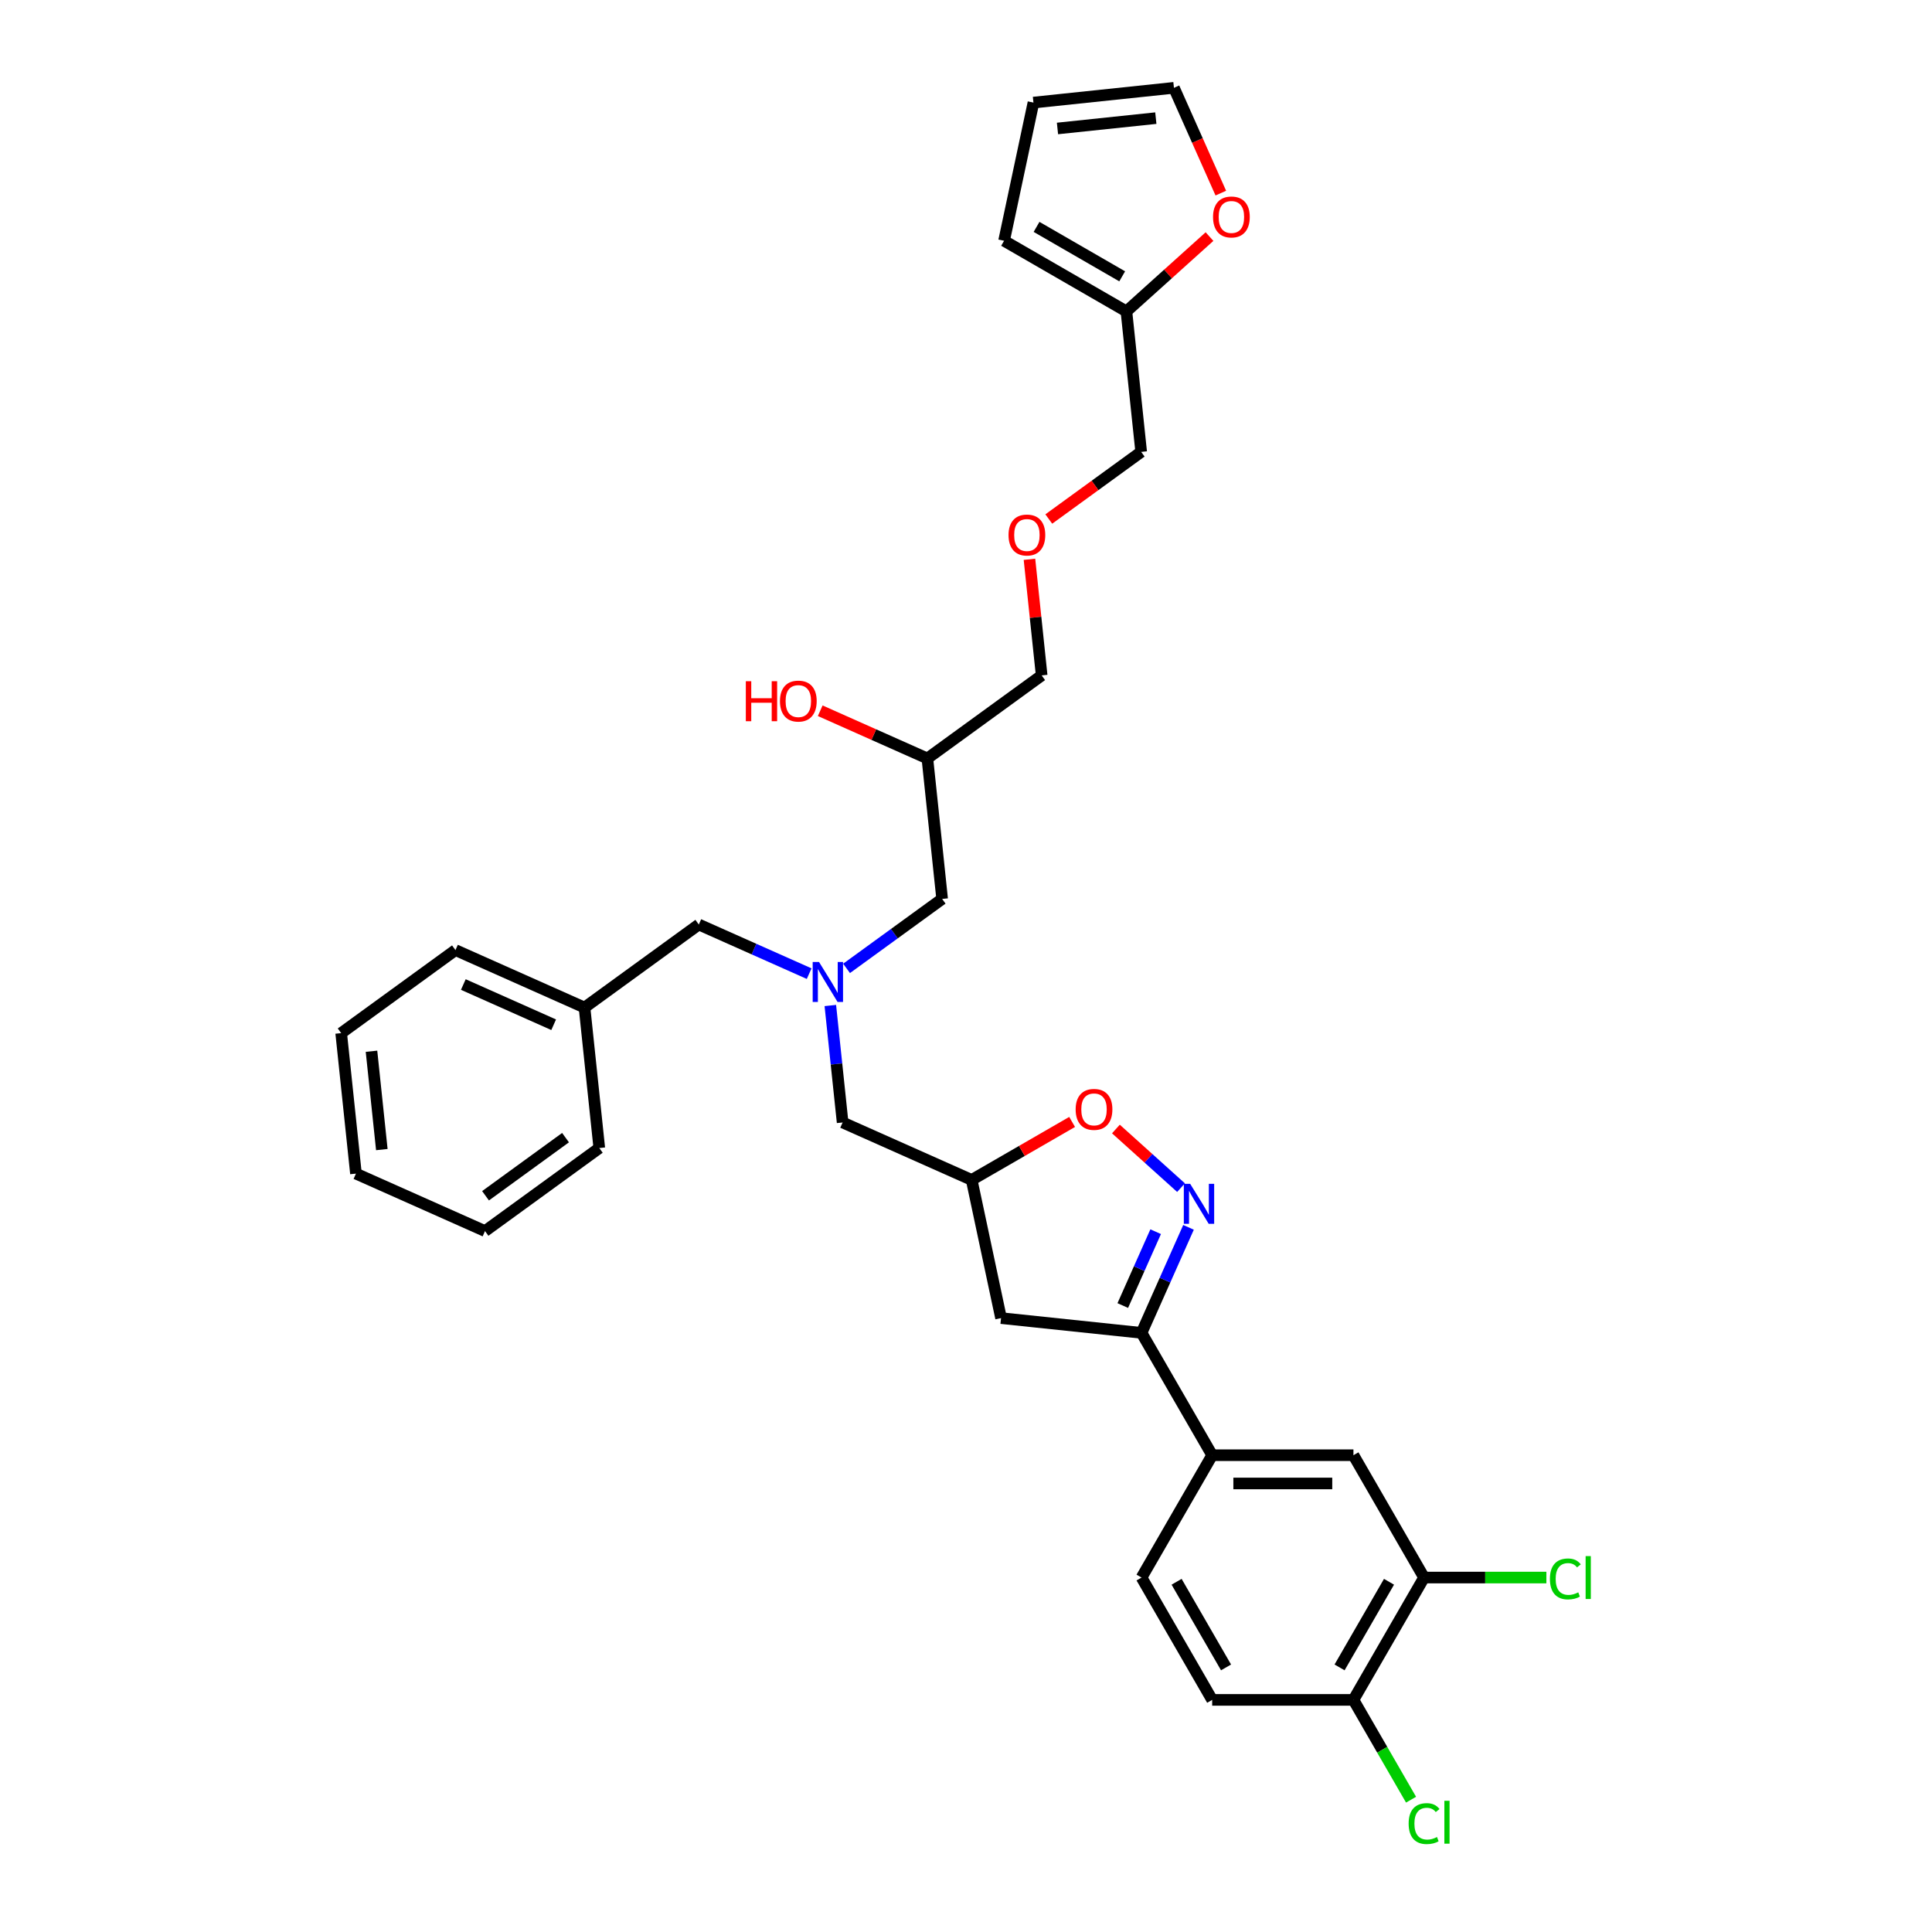 <?xml version='1.0' encoding='iso-8859-1'?>
<svg version='1.1' baseProfile='full'
              xmlns='http://www.w3.org/2000/svg'
                      xmlns:rdkit='http://www.rdkit.org/xml'
                      xmlns:xlink='http://www.w3.org/1999/xlink'
                  xml:space='preserve'
width='1000px' height='1000px' viewBox='0 0 1000 1000'>
<!-- END OF HEADER -->
<rect style='opacity:1.0;fill:#FFFFFF;stroke:none' width='1000' height='1000' x='0' y='0'> </rect>
<path class='bond-0' d='M 438.179,501.235 L 462.915,483.262' style='fill:none;fill-rule:evenodd;stroke:#0000FF;stroke-width:6px;stroke-linecap:butt;stroke-linejoin:miter;stroke-opacity:1' />
<path class='bond-0' d='M 462.915,483.262 L 487.652,465.29' style='fill:none;fill-rule:evenodd;stroke:#000000;stroke-width:6px;stroke-linecap:butt;stroke-linejoin:miter;stroke-opacity:1' />
<path class='bond-1' d='M 429.778,520.45 L 432.959,550.718' style='fill:none;fill-rule:evenodd;stroke:#0000FF;stroke-width:6px;stroke-linecap:butt;stroke-linejoin:miter;stroke-opacity:1' />
<path class='bond-1' d='M 432.959,550.718 L 436.141,580.987' style='fill:none;fill-rule:evenodd;stroke:#000000;stroke-width:6px;stroke-linecap:butt;stroke-linejoin:miter;stroke-opacity:1' />
<path class='bond-2' d='M 418.817,503.958 L 390.258,491.243' style='fill:none;fill-rule:evenodd;stroke:#0000FF;stroke-width:6px;stroke-linecap:butt;stroke-linejoin:miter;stroke-opacity:1' />
<path class='bond-2' d='M 390.258,491.243 L 361.7,478.528' style='fill:none;fill-rule:evenodd;stroke:#000000;stroke-width:6px;stroke-linecap:butt;stroke-linejoin:miter;stroke-opacity:1' />
<path class='bond-3' d='M 487.652,465.29 L 480.009,392.572' style='fill:none;fill-rule:evenodd;stroke:#000000;stroke-width:6px;stroke-linecap:butt;stroke-linejoin:miter;stroke-opacity:1' />
<path class='bond-4' d='M 480.009,392.572 L 452.277,380.225' style='fill:none;fill-rule:evenodd;stroke:#000000;stroke-width:6px;stroke-linecap:butt;stroke-linejoin:miter;stroke-opacity:1' />
<path class='bond-4' d='M 452.277,380.225 L 424.545,367.877' style='fill:none;fill-rule:evenodd;stroke:#FF0000;stroke-width:6px;stroke-linecap:butt;stroke-linejoin:miter;stroke-opacity:1' />
<path class='bond-5' d='M 480.009,392.572 L 539.164,349.593' style='fill:none;fill-rule:evenodd;stroke:#000000;stroke-width:6px;stroke-linecap:butt;stroke-linejoin:miter;stroke-opacity:1' />
<path class='bond-6' d='M 436.141,580.987 L 502.938,610.727' style='fill:none;fill-rule:evenodd;stroke:#000000;stroke-width:6px;stroke-linecap:butt;stroke-linejoin:miter;stroke-opacity:1' />
<path class='bond-7' d='M 631.894,99.954 L 619.762,72.704' style='fill:none;fill-rule:evenodd;stroke:#FF0000;stroke-width:6px;stroke-linecap:butt;stroke-linejoin:miter;stroke-opacity:1' />
<path class='bond-7' d='M 619.762,72.704 L 607.63,45.455' style='fill:none;fill-rule:evenodd;stroke:#000000;stroke-width:6px;stroke-linecap:butt;stroke-linejoin:miter;stroke-opacity:1' />
<path class='bond-8' d='M 626.037,122.457 L 604.534,141.817' style='fill:none;fill-rule:evenodd;stroke:#FF0000;stroke-width:6px;stroke-linecap:butt;stroke-linejoin:miter;stroke-opacity:1' />
<path class='bond-8' d='M 604.534,141.817 L 583.032,161.178' style='fill:none;fill-rule:evenodd;stroke:#000000;stroke-width:6px;stroke-linecap:butt;stroke-linejoin:miter;stroke-opacity:1' />
<path class='bond-9' d='M 607.63,45.455 L 534.911,53.098' style='fill:none;fill-rule:evenodd;stroke:#000000;stroke-width:6px;stroke-linecap:butt;stroke-linejoin:miter;stroke-opacity:1' />
<path class='bond-9' d='M 598.251,61.145 L 547.348,66.495' style='fill:none;fill-rule:evenodd;stroke:#000000;stroke-width:6px;stroke-linecap:butt;stroke-linejoin:miter;stroke-opacity:1' />
<path class='bond-10' d='M 534.911,53.098 L 519.709,124.619' style='fill:none;fill-rule:evenodd;stroke:#000000;stroke-width:6px;stroke-linecap:butt;stroke-linejoin:miter;stroke-opacity:1' />
<path class='bond-11' d='M 590.859,689.891 L 518.14,682.248' style='fill:none;fill-rule:evenodd;stroke:#000000;stroke-width:6px;stroke-linecap:butt;stroke-linejoin:miter;stroke-opacity:1' />
<path class='bond-12' d='M 590.859,689.891 L 603.017,662.583' style='fill:none;fill-rule:evenodd;stroke:#000000;stroke-width:6px;stroke-linecap:butt;stroke-linejoin:miter;stroke-opacity:1' />
<path class='bond-12' d='M 603.017,662.583 L 615.175,635.275' style='fill:none;fill-rule:evenodd;stroke:#0000FF;stroke-width:6px;stroke-linecap:butt;stroke-linejoin:miter;stroke-opacity:1' />
<path class='bond-12' d='M 581.147,675.751 L 589.658,656.635' style='fill:none;fill-rule:evenodd;stroke:#000000;stroke-width:6px;stroke-linecap:butt;stroke-linejoin:miter;stroke-opacity:1' />
<path class='bond-12' d='M 589.658,656.635 L 598.168,637.52' style='fill:none;fill-rule:evenodd;stroke:#0000FF;stroke-width:6px;stroke-linecap:butt;stroke-linejoin:miter;stroke-opacity:1' />
<path class='bond-13' d='M 590.859,689.891 L 627.418,753.214' style='fill:none;fill-rule:evenodd;stroke:#000000;stroke-width:6px;stroke-linecap:butt;stroke-linejoin:miter;stroke-opacity:1' />
<path class='bond-14' d='M 518.14,682.248 L 502.938,610.727' style='fill:none;fill-rule:evenodd;stroke:#000000;stroke-width:6px;stroke-linecap:butt;stroke-linejoin:miter;stroke-opacity:1' />
<path class='bond-15' d='M 502.938,610.727 L 528.933,595.719' style='fill:none;fill-rule:evenodd;stroke:#000000;stroke-width:6px;stroke-linecap:butt;stroke-linejoin:miter;stroke-opacity:1' />
<path class='bond-15' d='M 528.933,595.719 L 554.928,580.711' style='fill:none;fill-rule:evenodd;stroke:#FF0000;stroke-width:6px;stroke-linecap:butt;stroke-linejoin:miter;stroke-opacity:1' />
<path class='bond-16' d='M 577.594,584.372 L 594.447,599.546' style='fill:none;fill-rule:evenodd;stroke:#FF0000;stroke-width:6px;stroke-linecap:butt;stroke-linejoin:miter;stroke-opacity:1' />
<path class='bond-16' d='M 594.447,599.546 L 611.299,614.72' style='fill:none;fill-rule:evenodd;stroke:#0000FF;stroke-width:6px;stroke-linecap:butt;stroke-linejoin:miter;stroke-opacity:1' />
<path class='bond-17' d='M 302.546,521.506 L 361.7,478.528' style='fill:none;fill-rule:evenodd;stroke:#000000;stroke-width:6px;stroke-linecap:butt;stroke-linejoin:miter;stroke-opacity:1' />
<path class='bond-18' d='M 302.546,521.506 L 235.748,491.766' style='fill:none;fill-rule:evenodd;stroke:#000000;stroke-width:6px;stroke-linecap:butt;stroke-linejoin:miter;stroke-opacity:1' />
<path class='bond-18' d='M 286.578,530.405 L 239.82,509.587' style='fill:none;fill-rule:evenodd;stroke:#000000;stroke-width:6px;stroke-linecap:butt;stroke-linejoin:miter;stroke-opacity:1' />
<path class='bond-19' d='M 302.546,521.506 L 310.189,594.225' style='fill:none;fill-rule:evenodd;stroke:#000000;stroke-width:6px;stroke-linecap:butt;stroke-linejoin:miter;stroke-opacity:1' />
<path class='bond-20' d='M 737.097,816.537 L 700.537,879.86' style='fill:none;fill-rule:evenodd;stroke:#000000;stroke-width:6px;stroke-linecap:butt;stroke-linejoin:miter;stroke-opacity:1' />
<path class='bond-20' d='M 718.948,818.723 L 693.357,863.05' style='fill:none;fill-rule:evenodd;stroke:#000000;stroke-width:6px;stroke-linecap:butt;stroke-linejoin:miter;stroke-opacity:1' />
<path class='bond-21' d='M 737.097,816.537 L 700.537,753.214' style='fill:none;fill-rule:evenodd;stroke:#000000;stroke-width:6px;stroke-linecap:butt;stroke-linejoin:miter;stroke-opacity:1' />
<path class='bond-22' d='M 737.097,816.537 L 768.75,816.537' style='fill:none;fill-rule:evenodd;stroke:#000000;stroke-width:6px;stroke-linecap:butt;stroke-linejoin:miter;stroke-opacity:1' />
<path class='bond-22' d='M 768.75,816.537 L 800.403,816.537' style='fill:none;fill-rule:evenodd;stroke:#00CC00;stroke-width:6px;stroke-linecap:butt;stroke-linejoin:miter;stroke-opacity:1' />
<path class='bond-23' d='M 700.537,879.86 L 627.418,879.86' style='fill:none;fill-rule:evenodd;stroke:#000000;stroke-width:6px;stroke-linecap:butt;stroke-linejoin:miter;stroke-opacity:1' />
<path class='bond-24' d='M 700.537,879.86 L 715.448,905.686' style='fill:none;fill-rule:evenodd;stroke:#000000;stroke-width:6px;stroke-linecap:butt;stroke-linejoin:miter;stroke-opacity:1' />
<path class='bond-24' d='M 715.448,905.686 L 730.359,931.513' style='fill:none;fill-rule:evenodd;stroke:#00CC00;stroke-width:6px;stroke-linecap:butt;stroke-linejoin:miter;stroke-opacity:1' />
<path class='bond-25' d='M 700.537,753.214 L 627.418,753.214' style='fill:none;fill-rule:evenodd;stroke:#000000;stroke-width:6px;stroke-linecap:butt;stroke-linejoin:miter;stroke-opacity:1' />
<path class='bond-25' d='M 689.569,767.838 L 638.386,767.838' style='fill:none;fill-rule:evenodd;stroke:#000000;stroke-width:6px;stroke-linecap:butt;stroke-linejoin:miter;stroke-opacity:1' />
<path class='bond-26' d='M 627.418,879.86 L 590.859,816.537' style='fill:none;fill-rule:evenodd;stroke:#000000;stroke-width:6px;stroke-linecap:butt;stroke-linejoin:miter;stroke-opacity:1' />
<path class='bond-26' d='M 634.599,863.05 L 609.007,818.723' style='fill:none;fill-rule:evenodd;stroke:#000000;stroke-width:6px;stroke-linecap:butt;stroke-linejoin:miter;stroke-opacity:1' />
<path class='bond-27' d='M 627.418,753.214 L 590.859,816.537' style='fill:none;fill-rule:evenodd;stroke:#000000;stroke-width:6px;stroke-linecap:butt;stroke-linejoin:miter;stroke-opacity:1' />
<path class='bond-28' d='M 235.748,491.766 L 176.594,534.745' style='fill:none;fill-rule:evenodd;stroke:#000000;stroke-width:6px;stroke-linecap:butt;stroke-linejoin:miter;stroke-opacity:1' />
<path class='bond-29' d='M 310.189,594.225 L 251.034,637.203' style='fill:none;fill-rule:evenodd;stroke:#000000;stroke-width:6px;stroke-linecap:butt;stroke-linejoin:miter;stroke-opacity:1' />
<path class='bond-29' d='M 292.72,588.841 L 251.312,618.925' style='fill:none;fill-rule:evenodd;stroke:#000000;stroke-width:6px;stroke-linecap:butt;stroke-linejoin:miter;stroke-opacity:1' />
<path class='bond-30' d='M 176.594,534.745 L 184.237,607.463' style='fill:none;fill-rule:evenodd;stroke:#000000;stroke-width:6px;stroke-linecap:butt;stroke-linejoin:miter;stroke-opacity:1' />
<path class='bond-30' d='M 192.284,544.124 L 197.634,595.027' style='fill:none;fill-rule:evenodd;stroke:#000000;stroke-width:6px;stroke-linecap:butt;stroke-linejoin:miter;stroke-opacity:1' />
<path class='bond-31' d='M 251.034,637.203 L 184.237,607.463' style='fill:none;fill-rule:evenodd;stroke:#000000;stroke-width:6px;stroke-linecap:butt;stroke-linejoin:miter;stroke-opacity:1' />
<path class='bond-32' d='M 519.709,124.619 L 583.032,161.178' style='fill:none;fill-rule:evenodd;stroke:#000000;stroke-width:6px;stroke-linecap:butt;stroke-linejoin:miter;stroke-opacity:1' />
<path class='bond-32' d='M 536.519,117.438 L 580.846,143.03' style='fill:none;fill-rule:evenodd;stroke:#000000;stroke-width:6px;stroke-linecap:butt;stroke-linejoin:miter;stroke-opacity:1' />
<path class='bond-33' d='M 583.032,161.178 L 590.675,233.897' style='fill:none;fill-rule:evenodd;stroke:#000000;stroke-width:6px;stroke-linecap:butt;stroke-linejoin:miter;stroke-opacity:1' />
<path class='bond-34' d='M 590.675,233.897 L 566.765,251.269' style='fill:none;fill-rule:evenodd;stroke:#000000;stroke-width:6px;stroke-linecap:butt;stroke-linejoin:miter;stroke-opacity:1' />
<path class='bond-34' d='M 566.765,251.269 L 542.854,268.641' style='fill:none;fill-rule:evenodd;stroke:#FF0000;stroke-width:6px;stroke-linecap:butt;stroke-linejoin:miter;stroke-opacity:1' />
<path class='bond-35' d='M 532.847,289.495 L 536.005,319.544' style='fill:none;fill-rule:evenodd;stroke:#FF0000;stroke-width:6px;stroke-linecap:butt;stroke-linejoin:miter;stroke-opacity:1' />
<path class='bond-35' d='M 536.005,319.544 L 539.164,349.593' style='fill:none;fill-rule:evenodd;stroke:#000000;stroke-width:6px;stroke-linecap:butt;stroke-linejoin:miter;stroke-opacity:1' />
<path  class='atom-0' d='M 423.92 497.915
L 430.706 508.883
Q 431.378 509.965, 432.461 511.924
Q 433.543 513.884, 433.601 514.001
L 433.601 497.915
L 436.351 497.915
L 436.351 518.622
L 433.514 518.622
L 426.231 506.63
Q 425.383 505.227, 424.476 503.618
Q 423.599 502.009, 423.335 501.512
L 423.335 518.622
L 420.645 518.622
L 420.645 497.915
L 423.92 497.915
' fill='#0000FF'/>
<path  class='atom-3' d='M 386.041 352.595
L 388.848 352.595
L 388.848 361.398
L 399.436 361.398
L 399.436 352.595
L 402.244 352.595
L 402.244 373.302
L 399.436 373.302
L 399.436 363.738
L 388.848 363.738
L 388.848 373.302
L 386.041 373.302
L 386.041 352.595
' fill='#FF0000'/>
<path  class='atom-3' d='M 403.706 362.89
Q 403.706 357.918, 406.163 355.139
Q 408.62 352.361, 413.212 352.361
Q 417.803 352.361, 420.26 355.139
Q 422.717 357.918, 422.717 362.89
Q 422.717 367.921, 420.231 370.787
Q 417.745 373.624, 413.212 373.624
Q 408.649 373.624, 406.163 370.787
Q 403.706 367.95, 403.706 362.89
M 413.212 371.284
Q 416.37 371.284, 418.067 369.178
Q 419.792 367.043, 419.792 362.89
Q 419.792 358.825, 418.067 356.777
Q 416.37 354.701, 413.212 354.701
Q 410.053 354.701, 408.327 356.748
Q 406.631 358.795, 406.631 362.89
Q 406.631 367.072, 408.327 369.178
Q 410.053 371.284, 413.212 371.284
' fill='#FF0000'/>
<path  class='atom-5' d='M 627.865 112.311
Q 627.865 107.338, 630.321 104.56
Q 632.778 101.781, 637.37 101.781
Q 641.962 101.781, 644.419 104.56
Q 646.876 107.338, 646.876 112.311
Q 646.876 117.341, 644.389 120.207
Q 641.903 123.044, 637.37 123.044
Q 632.807 123.044, 630.321 120.207
Q 627.865 117.37, 627.865 112.311
M 637.37 120.705
Q 640.529 120.705, 642.225 118.599
Q 643.951 116.464, 643.951 112.311
Q 643.951 108.245, 642.225 106.198
Q 640.529 104.121, 637.37 104.121
Q 634.211 104.121, 632.486 106.169
Q 630.789 108.216, 630.789 112.311
Q 630.789 116.493, 632.486 118.599
Q 634.211 120.705, 637.37 120.705
' fill='#FF0000'/>
<path  class='atom-11' d='M 556.756 574.226
Q 556.756 569.254, 559.212 566.475
Q 561.669 563.697, 566.261 563.697
Q 570.853 563.697, 573.31 566.475
Q 575.766 569.254, 575.766 574.226
Q 575.766 579.257, 573.28 582.123
Q 570.794 584.96, 566.261 584.96
Q 561.698 584.96, 559.212 582.123
Q 556.756 579.286, 556.756 574.226
M 566.261 582.62
Q 569.42 582.62, 571.116 580.514
Q 572.842 578.379, 572.842 574.226
Q 572.842 570.161, 571.116 568.113
Q 569.42 566.037, 566.261 566.037
Q 563.102 566.037, 561.377 568.084
Q 559.68 570.131, 559.68 574.226
Q 559.68 578.408, 561.377 580.514
Q 563.102 582.62, 566.261 582.62
' fill='#FF0000'/>
<path  class='atom-12' d='M 616.022 612.74
L 622.807 623.708
Q 623.48 624.79, 624.562 626.75
Q 625.644 628.709, 625.703 628.826
L 625.703 612.74
L 628.452 612.74
L 628.452 633.447
L 625.615 633.447
L 618.332 621.456
Q 617.484 620.052, 616.577 618.443
Q 615.7 616.835, 615.437 616.337
L 615.437 633.447
L 612.746 633.447
L 612.746 612.74
L 616.022 612.74
' fill='#0000FF'/>
<path  class='atom-20' d='M 802.231 817.254
Q 802.231 812.106, 804.63 809.415
Q 807.057 806.695, 811.649 806.695
Q 815.919 806.695, 818.2 809.708
L 816.27 811.287
Q 814.603 809.093, 811.649 809.093
Q 808.519 809.093, 806.852 811.199
Q 805.214 813.276, 805.214 817.254
Q 805.214 821.348, 806.911 823.454
Q 808.636 825.56, 811.971 825.56
Q 814.252 825.56, 816.914 824.185
L 817.732 826.379
Q 816.65 827.081, 815.012 827.49
Q 813.375 827.9, 811.561 827.9
Q 807.057 827.9, 804.63 825.15
Q 802.231 822.401, 802.231 817.254
' fill='#00CC00'/>
<path  class='atom-20' d='M 820.716 805.437
L 823.406 805.437
L 823.406 827.636
L 820.716 827.636
L 820.716 805.437
' fill='#00CC00'/>
<path  class='atom-21' d='M 729.112 943.899
Q 729.112 938.752, 731.511 936.061
Q 733.938 933.341, 738.53 933.341
Q 742.8 933.341, 745.081 936.353
L 743.151 937.933
Q 741.484 935.739, 738.53 935.739
Q 735.4 935.739, 733.733 937.845
Q 732.095 939.922, 732.095 943.899
Q 732.095 947.994, 733.792 950.1
Q 735.517 952.206, 738.852 952.206
Q 741.133 952.206, 743.795 950.831
L 744.613 953.025
Q 743.531 953.727, 741.893 954.136
Q 740.256 954.545, 738.442 954.545
Q 733.938 954.545, 731.511 951.796
Q 729.112 949.047, 729.112 943.899
' fill='#00CC00'/>
<path  class='atom-21' d='M 747.597 932.083
L 750.287 932.083
L 750.287 954.282
L 747.597 954.282
L 747.597 932.083
' fill='#00CC00'/>
<path  class='atom-31' d='M 522.015 276.933
Q 522.015 271.961, 524.472 269.183
Q 526.929 266.404, 531.521 266.404
Q 536.112 266.404, 538.569 269.183
Q 541.026 271.961, 541.026 276.933
Q 541.026 281.964, 538.54 284.83
Q 536.054 287.667, 531.521 287.667
Q 526.958 287.667, 524.472 284.83
Q 522.015 281.993, 522.015 276.933
M 531.521 285.327
Q 534.679 285.327, 536.376 283.222
Q 538.101 281.087, 538.101 276.933
Q 538.101 272.868, 536.376 270.821
Q 534.679 268.744, 531.521 268.744
Q 528.362 268.744, 526.636 270.791
Q 524.94 272.839, 524.94 276.933
Q 524.94 281.116, 526.636 283.222
Q 528.362 285.327, 531.521 285.327
' fill='#FF0000'/>
</svg>
